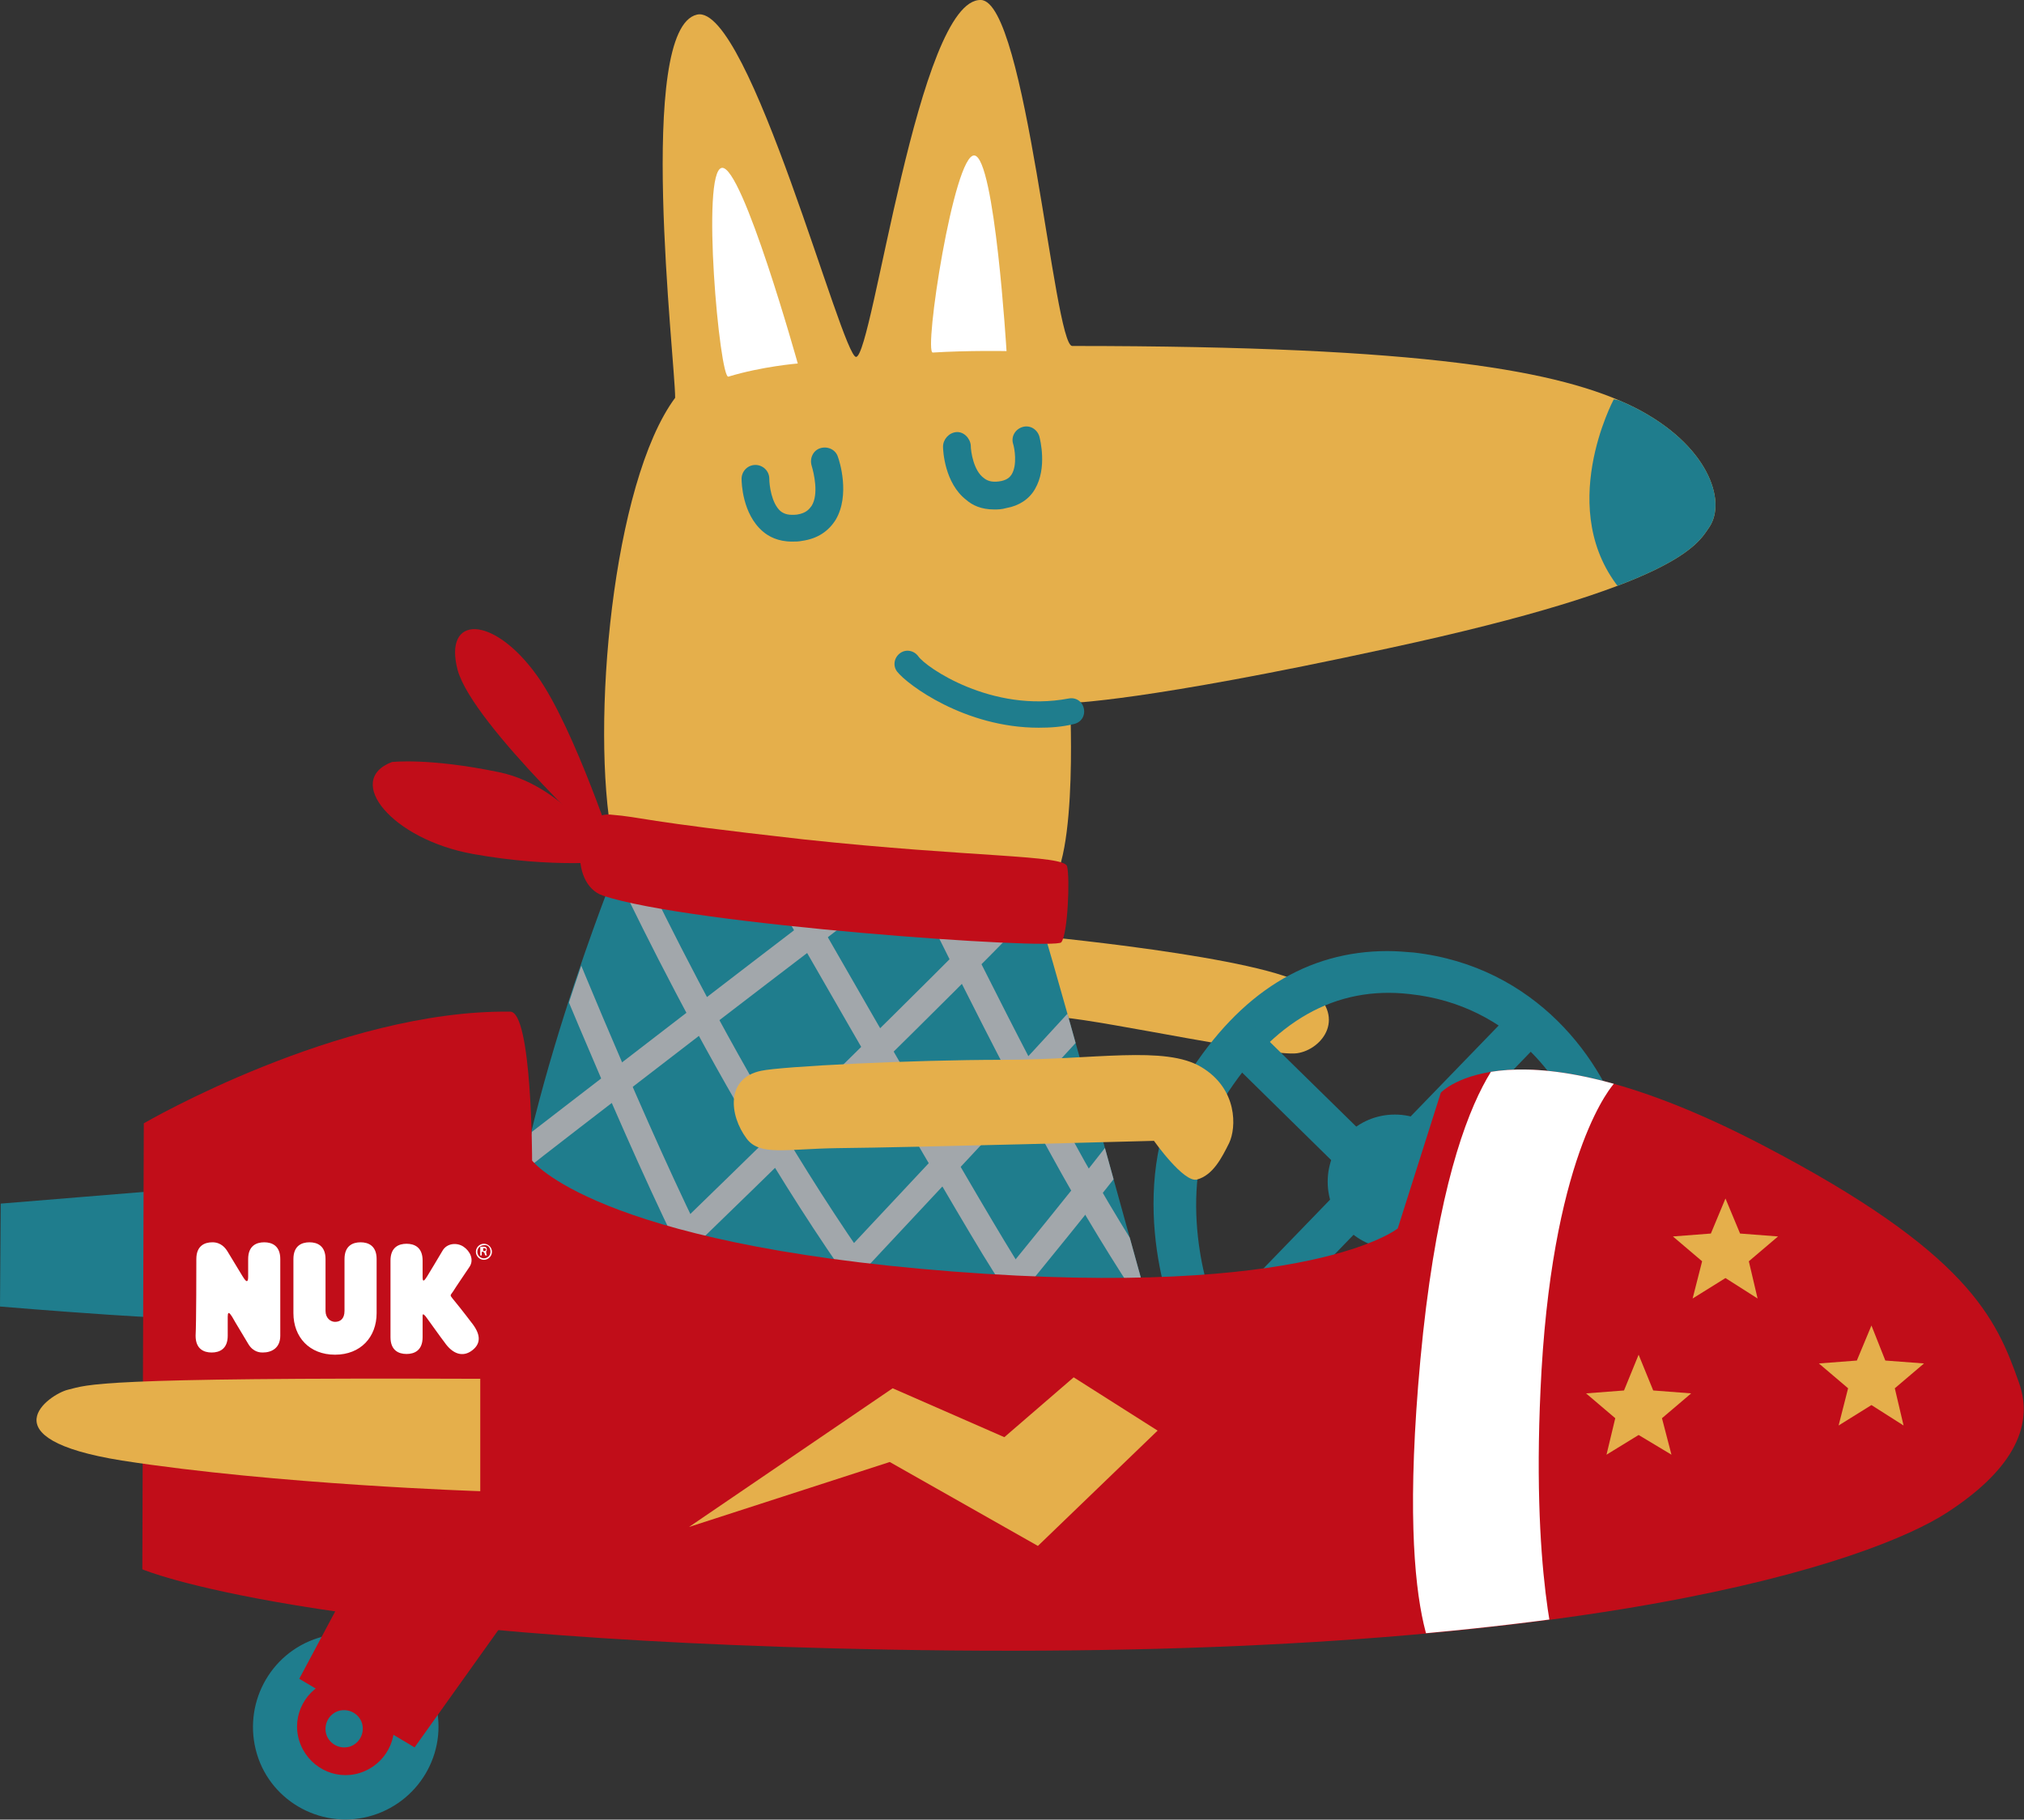 <?xml version="1.0" encoding="utf-8"?>
<!-- Generator: Adobe Illustrator 22.0.0, SVG Export Plug-In . SVG Version: 6.00 Build 0)  -->
<svg version="1.1" id="Capa_1" xmlns="http://www.w3.org/2000/svg" xmlns:xlink="http://www.w3.org/1999/xlink" x="0px" y="0px"
	 viewBox="0 0 277.3 249.3" style="enable-background:new 0 0 277.3 249.3;" xml:space="preserve">
<rect x="0" y="0" width="277.3" height="249.3" fill="#333333" stroke="none"/>
<style type="text/css">
	.st0{fill:#1F7D8D;}
	.st1{fill:#E5AF4B;}
	.st2{clip-path:url(#SVGID_2_);}
	.st3{fill:#A2A7AB;}
	.st4{clip-path:url(#SVGID_4_);}
	.st5{fill:#C10D19;}
	.st6{fill:#FFFFFF;}
	.st7{clip-path:url(#SVGID_6_);}
</style>
<g>
	<g>
		<g>
			<g>
				<g>
					<path class="st0" d="M31.9,162.3l-31.8,2.6L0,179c0,0,28.3,2.4,34.3,1.8C40.3,180.2,31.9,162.3,31.9,162.3"/>
				</g>
			</g>
			<g>
				<g>
					<path class="st1" d="M140.9,128.1c0,0,32.8,3,38.3,7.1c5.5,4,2,8.6-1.5,9.1c-3.5,0.5-26.1-4.4-32.1-4.9
						C139.6,138.9,140.9,128.1,140.9,128.1"/>
				</g>
			</g>
			<g>
				<g>
					<path class="st0" d="M172.9,185.3C172.9,185.3,172.9,185.3,172.9,185.3c-7.8,0-10-1-11-2.6c-2.3-3.6-7.8-21.7,0.8-35.3
						c7.2-11.4,16.4-17.1,27.4-17.1c1.2,0,2.4,0.1,3.6,0.2c16.7,1.9,26.1,14.7,29,25c2.5,8.7,1,16.6-3.8,20.4
						C210.7,182.5,184.5,185.3,172.9,185.3z M166.5,179.2c0.7,0.2,2.4,0.5,6.4,0.5c0,0,0,0,0,0c19.7,0,38.4-4.8,42.6-8.2
						c2.9-2.3,3.7-8.1,1.9-14.4c-2.5-8.7-10.3-19.4-24.2-20.9c-10.2-1.2-18.8,3.7-25.5,14.3C161,160.9,164.8,175.6,166.5,179.2z"/>
				</g>
			</g>
		</g>
		<g>
			<g>
				<path class="st0" d="M211,185.9c-0.7,0-1.4-0.3-2-0.8l-40.6-39.9c-1.1-1.1-1.1-2.9,0-4c1.1-1.1,2.9-1.1,4,0L213,181
					c1.1,1.1,1.1,2.9,0,4C212.5,185.6,211.7,185.9,211,185.9z"/>
			</g>
		</g>
		<g>
			<g>
				<path class="st0" d="M171.7,182.2c-0.7,0-1.4-0.3-2-0.8c-1.1-1.1-1.2-2.9-0.1-4l36.5-37.7c1.1-1.1,2.9-1.2,4-0.1
					c1.1,1.1,1.2,2.9,0.1,4l-36.5,37.7C173.2,181.9,172.4,182.2,171.7,182.2z"/>
			</g>
		</g>
		<g>
			<g>
				<g>
					<path class="st0" d="M83.7,120.8c0,0-16.2,41-13.7,59.2c1.5,11.3,50.1,13.9,73.5,10.6c23.4-3.2,15.3-6.5,15.3-6.5
						s-14.1-51.2-15.7-56.1c-1.6-4.8-23.8-2.8-35.9-3.6C95,123.7,83.7,120.8,83.7,120.8"/>
				</g>
			</g>
		</g>
		<g>
			<defs>
				<path id="SVGID_1_" d="M70,180c1.5,11.3,50.1,13.9,73.5,10.6c23.4-3.2,15.3-6.5,15.3-6.5s-14.1-51.2-15.7-56.1
					c-1.1-3.4-12.6-3.4-23.5-3.4c-4.5,0-8.9,0-12.4-0.2c-12.1-0.8-23.4-3.6-23.4-3.6S67.6,161.9,70,180"/>
			</defs>
			<clipPath id="SVGID_2_">
				<use xlink:href="#SVGID_1_"  style="overflow:visible;"/>
			</clipPath>
			<g class="st2">
				<g>
					<path class="st3" d="M120.4,179.9c-0.5,0-1.1-0.3-1.4-0.7c-20.9-28.5-37.1-64.9-37.3-65.3c-0.4-0.9,0-1.9,0.9-2.3
						c0.9-0.4,2,0,2.3,0.9c0.2,0.4,16.3,36.5,36.9,64.6c0.6,0.8,0.4,1.9-0.4,2.5C121.2,179.8,120.8,179.9,120.4,179.9z"/>
				</g>
			</g>
			<g class="st2">
				<g>
					<path class="st3" d="M147.5,188.4c-0.4,0-0.7-0.1-1.1-0.4c-0.4-0.3-3.7-3-11.8-16.2c-8-13.2-30.5-52.5-30.7-52.9
						c-0.5-0.9-0.2-1.9,0.7-2.4c0.9-0.5,1.9-0.2,2.4,0.7c0.2,0.4,22.7,39.7,30.6,52.8c7.6,12.6,10.8,15.2,10.9,15.3
						c0.8,0.6,0.9,1.7,0.3,2.5C148.5,188.1,148,188.4,147.5,188.4z"/>
				</g>
			</g>
			<g class="st2">
				<g>
					<path class="st3" d="M97.4,177.5c-0.6,0-1.2-0.3-1.6-0.9c-8-14.8-20.9-46.7-21.1-47c-0.4-0.9,0.1-1.9,1-2.3
						c0.9-0.4,1.9,0.1,2.3,1c0.1,0.3,13,32,20.9,46.6c0.5,0.9,0.1,1.9-0.7,2.4C98,177.4,97.7,177.5,97.4,177.5z"/>
				</g>
			</g>
			<g class="st2">
				<g>
					<path class="st3" d="M164.4,188.8c-0.5,0-1.1-0.2-1.4-0.7c-0.1-0.1-8.3-10.8-17.5-27.2c-9.2-16.4-21.3-41.4-21.4-41.7
						c-0.4-0.9-0.1-1.9,0.8-2.4c0.9-0.4,1.9-0.1,2.4,0.8c0.1,0.2,12.2,25.2,21.3,41.5c9.1,16.2,17.1,26.7,17.2,26.8
						c0.6,0.8,0.5,1.9-0.3,2.5C165.2,188.7,164.8,188.8,164.4,188.8z"/>
				</g>
			</g>
			<g class="st2">
				<g>
					<path class="st3" d="M71.6,160.1c-0.5,0-1.1-0.2-1.4-0.7c-0.6-0.8-0.5-1.9,0.3-2.5c0.4-0.3,41.4-32,58.5-44.8
						c0.8-0.6,1.9-0.4,2.5,0.4c0.6,0.8,0.4,1.9-0.4,2.5c-17.1,12.8-58.1,44.4-58.5,44.8C72.4,160,72,160.1,71.6,160.1z"/>
				</g>
			</g>
			<g class="st2">
				<g>
					<path class="st3" d="M82.5,182.3c-0.5,0-0.9-0.2-1.3-0.5c-0.7-0.7-0.7-1.8,0-2.5c0.6-0.6,57.3-55.3,64-63.6
						c0.6-0.8,1.7-0.9,2.5-0.3c0.8,0.6,0.9,1.7,0.3,2.5c-6.8,8.5-62,61.7-64.3,63.9C83.4,182.2,83,182.3,82.5,182.3z"/>
				</g>
			</g>
			<g class="st2">
				<g>
					<path class="st3" d="M109.1,183.1c-0.4,0-0.9-0.2-1.2-0.5c-0.7-0.7-0.8-1.8-0.1-2.5c0.4-0.4,37.6-40,42.3-45.5
						c0.6-0.7,1.8-0.8,2.5-0.2c0.7,0.6,0.8,1.8,0.2,2.5c-4.8,5.6-40.9,44-42.4,45.7C110.1,183,109.6,183.1,109.1,183.1z"/>
				</g>
			</g>
			<g class="st2">
				<g>
					<path class="st3" d="M130.1,188c-0.4,0-0.8-0.1-1.1-0.4c-0.8-0.6-0.9-1.7-0.2-2.5c0.2-0.2,19.4-23.4,25-31
						c0.6-0.8,1.7-1,2.5-0.4c0.8,0.6,1,1.7,0.4,2.5c-5.6,7.6-24.3,30.2-25.1,31.1C131.1,187.8,130.6,188,130.1,188z"/>
				</g>
			</g>
		</g>
		<g>
			<g>
				<g>
					<path class="st1" d="M95.5,2c-8.4,1.9-3,47.4-3,52.5c-8.6,11.6-11.6,44.9-8.6,60.5c3,15.6,53,7.1,58.5,7.1
						c5.5,0,4.2-25.8,4.2-25.8s9.7-0.1,43.7-7.5c39.9-8.6,42.3-14.3,43.9-16.6c2.4-3.6-0.2-11.3-10.3-16.4c-10.1-5-28.4-8.4-77-8.4
						c-2.5,0-6.3-47.2-12.5-47.4c-8.6-0.3-14.8,48.6-17.1,48.9C115.4,49.1,102.6,0.4,95.5,2"/>
				</g>
			</g>
		</g>
		<g>
			<defs>
				<path id="SVGID_3_" d="M117.2,48.9c-0.9,0.1-4.5-11.7-8.7-23.5c-4.3-12.1-9.4-24.3-13-23.4c-8.4,1.9-3,47.4-3,52.5
					c-8.6,11.6-11.6,44.9-8.6,60.5c3,15.6,53,7.1,58.5,7.1c5.5,0,4.2-25.8,4.2-25.8s9.7-0.1,43.7-7.5c39.9-8.6,42.3-14.3,43.9-16.6
					c2.4-3.6-0.2-11.3-10.3-16.4c-10.1-5-28.4-8.4-77-8.4c-2.5,0-6.3-47.2-12.5-47.4c0,0-0.1,0-0.1,0C125.7,0,119.5,48.6,117.2,48.9
					"/>
			</defs>
			<clipPath id="SVGID_4_">
				<use xlink:href="#SVGID_3_"  style="overflow:visible;"/>
			</clipPath>
			<g class="st4">
				<g>
					<path class="st0" d="M221.1,54.7c0,0-8.2,15.3,1.1,26.3c1.9,2.2,12-6.1,14.5-9.1C238.2,70.1,236,57.6,221.1,54.7"/>
				</g>
			</g>
		</g>
		<g>
			<g>
				<g>
					<path class="st0" d="M108.5,74.2c-1.9,0-3.2-0.7-4-1.4c-2.8-2.4-2.9-6.7-2.9-7.2c0-1,0.8-1.9,1.9-1.9c1,0,1.9,0.8,1.9,1.9
						c0,0.9,0.3,3.3,1.5,4.4c0.6,0.5,1.3,0.6,2.3,0.5c1.3-0.2,1.7-0.8,2-1.2c1-1.6,0.3-4.5,0-5.5c-0.3-1,0.2-2.1,1.2-2.4
						c1-0.3,2.1,0.2,2.4,1.2c0.2,0.5,1.7,5.2-0.3,8.6c-1,1.6-2.5,2.6-4.6,2.9C109.4,74.2,109,74.2,108.5,74.2z"/>
				</g>
			</g>
			<g>
				<g>
					<path class="st0" d="M136.2,69.8c-1.8,0-3-0.6-3.8-1.3c-3-2.3-3.2-6.8-3.2-7.3c0-1,0.8-1.9,1.8-2c1-0.1,1.9,0.8,2,1.8
						c0,0.9,0.4,3.5,1.8,4.5c0.6,0.5,1.4,0.6,2.4,0.4c0.9-0.2,1.2-0.6,1.4-0.9c0.8-1.3,0.4-3.6,0.2-4.2c-0.3-1,0.3-2,1.3-2.3
						c1-0.3,2,0.3,2.3,1.3c0.1,0.4,1.1,4.3-0.6,7.2c-0.8,1.4-2.2,2.3-3.9,2.6C137.2,69.8,136.7,69.8,136.2,69.8z"/>
				</g>
			</g>
			<g>
				<g>
					<path class="st5" d="M146.2,118.7c0.4,1.6,0.1,9.3-0.8,10.4c-0.8,1.1-51-2.4-62.8-6.4c-4.8-1.6-3.8-11.5,1-11.1
						c4.8,0.4,3.3,0.8,26.5,3.4C133.4,117.5,145.8,117.1,146.2,118.7"/>
				</g>
			</g>
			<g>
				<g>
					<path class="st5" d="M84.5,117.5c0,0-19.7-18.1-21.8-25.7c-2-7.6,4.9-7.6,10.9,0.8C78.7,99.7,84.5,117.5,84.5,117.5"/>
				</g>
			</g>
			<g>
				<g>
					<path class="st5" d="M53.7,104.4c-6.6,2.5,0,10.6,11.1,12.6c11.1,2,19,1,19,1s-5.8-10.2-15.4-12.2
						C58.8,103.8,53.7,104.4,53.7,104.4"/>
				</g>
			</g>
			<g>
				<g>
					<path class="st1" d="M104.3,146.7c2.8-0.6,20.5-1.5,33.1-1.5c12.6,0,22.2-2,27.2,1c5,3,4.8,8.3,3.8,10.4c-1,2-2.2,4.4-4.4,5
						c-1.8,0.5-5.9-5.3-5.9-5.3s-32.8,0.9-43.4,1c-7,0.1-10.6,1.1-12.4-1.3C99.9,152.8,99.4,147.7,104.3,146.7"/>
				</g>
			</g>
			<g>
				<g>
					<path class="st6" d="M99.8,51.6C98.6,52,96,23.4,98.9,23c2.8-0.4,10.4,26.8,10.4,26.8S104.4,50.2,99.8,51.6"/>
				</g>
			</g>
			<g>
				<g>
					<path class="st6" d="M127.8,48.3c-1.3,0.1,2.9-27.3,5.7-27c2.8,0.3,4.4,26.8,4.4,26.8S132.6,48,127.8,48.3"/>
				</g>
			</g>
			<g>
				<g>
					<path class="st0" d="M191.1,171.1c-5.1,0-9.2-4.1-9.2-9.2c0-5.1,4.1-9.2,9.2-9.2c5.1,0,9.2,4.1,9.2,9.2
						C200.3,167,196.2,171.1,191.1,171.1"/>
				</g>
			</g>
			<g>
				<g>
					<path class="st5" d="M19.7,153.9c0,0,26.8-15.6,50.2-15.3c3,0,3,20.4,3,20.4s8.5,11.4,57.6,15.2c49.1,3.8,61-5.9,61-5.9
						l5.9-18.6c0,0,9.8-10.7,44.1,7.2c28.2,14.7,32,23.7,35.1,32.5c2.3,6.4-1.5,12.4-9.8,17.8c-10.1,6.6-49.3,20.6-145.2,18.8
						c-80-1.5-102.1-11-102.1-11L19.7,153.9z"/>
				</g>
			</g>
		</g>
		<g>
			<defs>
				<path id="SVGID_5_" d="M19.7,153.9L19.5,215c0,0,22.1,9.6,102.1,11c95.9,1.7,135.1-12.2,145.2-18.8c8.3-5.4,12.1-11.3,9.8-17.8
					c-3.1-8.8-7-17.8-35.1-32.5c-34.3-17.9-44.1-7.2-44.1-7.2l-5.9,18.6c0,0-11.9,9.7-61,5.9c-49.1-3.8-57.6-15.2-57.6-15.2
					s0-20.4-3-20.4c-0.3,0-0.5,0-0.8,0C45.9,138.7,19.7,153.9,19.7,153.9"/>
			</defs>
			<clipPath id="SVGID_6_">
				<use xlink:href="#SVGID_5_"  style="overflow:visible;"/>
			</clipPath>
			<g class="st7">
				<g>
					<path class="st6" d="M221.1,148.5c0,0-8.1,8.7-9.9,39.2c-1.6,28.1,2.3,39.9,2.3,39.9l-15.3,1.8c0,0-7.2-4.1-3.6-43.1
						c3.8-40.9,14.2-44.2,14.2-44.2L221.1,148.5z"/>
				</g>
			</g>
		</g>
		<g>
			<g>
				<g>
					<path class="st1" d="M65.8,188.9v15.4c0,0-27.9-0.9-49.1-4.2c-18.8-3-9.9-9.1-7.4-9.7C12.2,189.7,12.5,188.7,65.8,188.9"/>
				</g>
			</g>
		</g>
		<g>
			<g>
				<polygon class="st1" points="147.1,188.7 158.6,196 142.2,211.8 121.9,200.3 94.4,209.2 122.3,190.2 137.6,196.9 				"/>
			</g>
		</g>
		<g>
			<g>
				<polygon class="st1" points="236.4,164.2 234.4,169 229.2,169.4 233.2,172.8 231.9,177.9 236.4,175.1 240.8,177.9 239.6,172.8 
					243.6,169.4 238.4,169 				"/>
			</g>
		</g>
		<g>
			<g>
				<polygon class="st1" points="224.5,185.6 222.5,190.5 217.3,190.9 221.3,194.3 220.1,199.3 224.5,196.6 229,199.3 227.7,194.3 
					231.7,190.9 226.5,190.5 				"/>
			</g>
		</g>
		<g>
			<g>
				<polygon class="st1" points="256.4,181.6 254.4,186.4 249.2,186.8 253.2,190.2 251.9,195.3 256.4,192.5 260.8,195.3 
					259.6,190.2 263.6,186.8 258.3,186.4 				"/>
			</g>
		</g>
		<g>
			<g>
				<g>
					<path class="st0" d="M35.2,240.3c2,6.7,9.2,10.5,15.9,8.4c6.7-2.1,10.5-9.2,8.4-15.9c-2.1-6.7-9.2-10.5-15.9-8.4
						C36.9,226.5,33.2,233.6,35.2,240.3"/>
				</g>
			</g>
		</g>
		<g>
			<g>
				<polygon class="st5" points="53.7,206.2 72,218.1 56.8,239.4 41,230 				"/>
			</g>
		</g>
		<g>
			<g>
				<g>
					<path class="st5" d="M41,238.5c1.1,3.5,4.8,5.5,8.3,4.4c3.5-1.1,5.5-4.8,4.4-8.3c-1.1-3.5-4.8-5.5-8.3-4.4
						C41.9,231.3,39.9,235,41,238.5"/>
				</g>
			</g>
			<g>
				<g>
					<path class="st0" d="M44.7,237.6c0.4,1.3,1.8,2.1,3.2,1.7c1.3-0.4,2.1-1.8,1.7-3.2c-0.4-1.3-1.8-2.1-3.2-1.7
						C45.1,234.8,44.3,236.2,44.7,237.6"/>
				</g>
			</g>
		</g>
		<g>
			<g>
				<path class="st0" d="M142.3,99.7c-10.1,0-18-5.9-19.4-7.7c-0.6-0.8-0.4-1.9,0.4-2.5c0.8-0.6,1.9-0.4,2.5,0.4
					c1,1.5,10.1,7.8,20.6,5.8c1-0.2,1.9,0.4,2.1,1.4c0.2,1-0.4,1.9-1.4,2.1C145.5,99.6,143.9,99.7,142.3,99.7z"/>
			</g>
		</g>
	</g>
	<g>
		<g>
			<path class="st6" d="M38.4,183l0-10.5c0-1.8-1.1-2.3-2.2-2.3c-1.1,0-2.2,0.5-2.2,2.3l0,2.4c0,1.3-0.6,0.2-0.8-0.1
				c-0.3-0.5-1.2-2-2-3.3c-0.3-0.5-0.9-1.3-2.1-1.3c-1.1,0-2.2,0.5-2.2,2.3c0,1.1,0,8.7-0.1,10.5c0,1.8,1.1,2.3,2.2,2.3
				c1.1,0,2.2-0.5,2.2-2.3c0-1.8,0-2.3,0-2.6c0-1.1,0.5-0.1,0.6,0c0.5,0.9,1.5,2.5,2.2,3.7c0.7,1.2,1.7,1.2,2,1.2
				C37.2,185.3,38.4,184.7,38.4,183 M51.6,179.9l0-7.4c0-1.8-1.1-2.3-2.2-2.3c-1.1,0-2.2,0.5-2.2,2.3l0,7.1c0,1.1-0.6,1.5-1.3,1.5
				c-0.6,0-1.3-0.5-1.3-1.5l0-7.1c0-1.8-1.1-2.3-2.2-2.3c-1.1,0-2.2,0.5-2.2,2.3l0,7.4c0,3.3,2.2,5.7,5.7,5.7
				C49.4,185.6,51.6,183.2,51.6,179.9 M62,177.9c-0.4-0.5-0.3-0.4,0.1-1c0.3-0.5,1.6-2.4,2.2-3.3c0.7-1,0.1-2.2-0.8-2.8
				c-0.9-0.6-2.3-0.5-2.9,0.6c-0.6,1-1.6,2.7-2.1,3.5c-0.1,0.1-0.6,1.1-0.6,0.1l0-2.3c0-1.8-1.1-2.3-2.2-2.3c-1.1,0-2.2,0.5-2.2,2.3
				l0,10.5c0,1.8,1.1,2.3,2.2,2.3c1.1,0,2.2-0.5,2.2-2.3l0-2.8c0-0.1-0.1-0.8,0.6,0.2c0.3,0.4,2,2.8,2.4,3.3
				c1.1,1.6,2.5,2.1,3.8,1.1c1.3-1,1.1-2.3-0.1-3.8C63.7,180,62.1,178,62,177.9 M66.3,171.4l-0.1,0l0-0.4c0,0,0.1,0,0.1,0
				c0.2,0,0.3,0.1,0.3,0.2C66.6,171.4,66.4,171.4,66.3,171.4 M66.5,171.5L66.5,171.5c0.1,0,0.2-0.1,0.2-0.3c0-0.1,0-0.2-0.1-0.3
				c-0.1-0.1-0.2-0.1-0.4-0.1c-0.1,0-0.2,0-0.4,0l0,1.2l0.2,0l0-0.5l0.1,0c0.2,0,0.2,0.1,0.3,0.2c0,0.2,0.1,0.3,0.1,0.3l0.2,0
				c0,0,0-0.1-0.1-0.3C66.7,171.6,66.6,171.5,66.5,171.5 M67.2,171.5c0,0.5-0.4,0.9-0.9,0.9c-0.5,0-0.9-0.4-0.9-0.9
				c0-0.5,0.4-0.9,0.9-0.9l0,0C66.8,170.5,67.2,170.9,67.2,171.5 M67.4,171.5c0-0.6-0.5-1.1-1.1-1.1l0,0c-0.6,0-1.1,0.5-1.1,1.1
				c0,0.6,0.5,1.1,1.1,1.1C66.9,172.6,67.4,172.1,67.4,171.5"/>
		</g>
	</g>
</g>
</svg>
